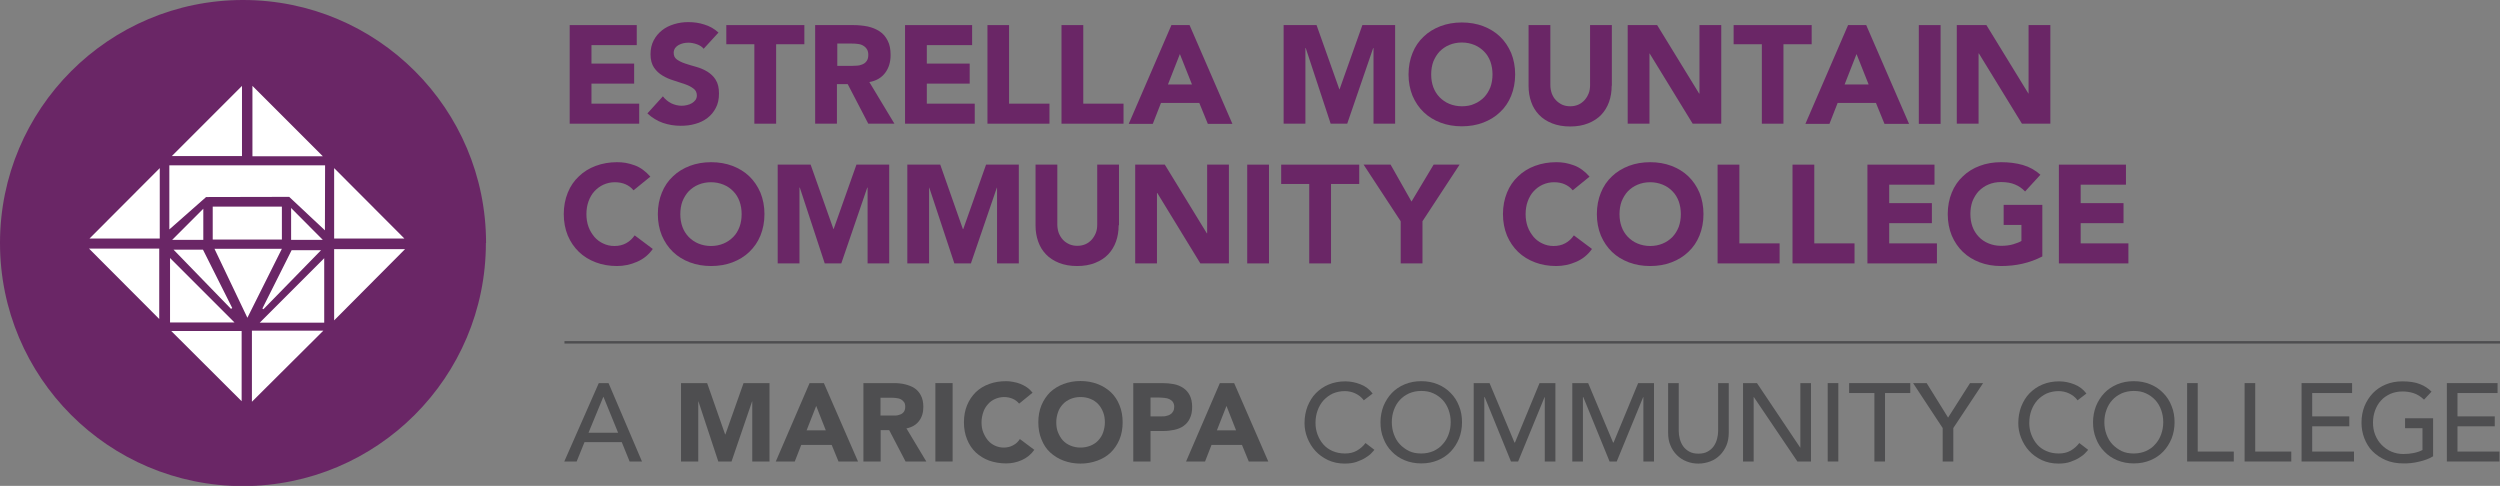 <?xml version="1.0" encoding="UTF-8"?>
<svg id="Layer_2" data-name="Layer 2" xmlns="http://www.w3.org/2000/svg" viewBox="0 0 143.5 27.89">
  <rect x="0" y="0" width="143.5" height="27.89" fill="#808080" stroke="none"/>
  <defs>
    <style>
      .cls-1 {
        fill: #6a2666;
      }

      .cls-2 {
        fill: #4e4e50;
      }

      .cls-3 {
        fill: #fff;
      }
    </style>
  </defs>
  <g id="Layer_1-2" data-name="Layer 1">
    <g>
      <path class="cls-1" d="M27.89,13.95c0,7.7-6.24,13.95-13.95,13.95S0,21.65,0,13.95,6.24,0,13.95,0s13.95,6.24,13.95,13.95"/>
      <polygon class="cls-3" points="13.89 4.93 9.86 8.96 13.89 8.96 13.89 4.93"/>
      <polygon class="cls-3" points="9.17 13.69 9.17 9.65 5.14 13.69 9.17 13.69"/>
      <polygon class="cls-3" points="14.46 23.06 18.56 18.98 14.46 18.98 14.46 23.06"/>
      <polygon class="cls-3" points="19.18 14.3 19.18 18.39 23.25 14.3 19.18 14.3"/>
      <polygon class="cls-3" points="9.14 18.31 9.14 14.27 5.11 14.27 9.14 18.31"/>
      <polygon class="cls-3" points="13.87 23.03 13.87 19 9.83 19 13.87 23.03"/>
      <polygon class="cls-3" points="19.18 9.65 19.18 13.69 23.21 13.69 19.18 9.65"/>
      <polygon class="cls-3" points="14.49 4.93 14.49 8.97 18.53 8.97 14.49 4.93"/>
      <polygon class="cls-3" points="9.72 13.17 11.83 11.31 16.6 11.3 18.65 13.22 18.66 9.49 9.72 9.49 9.72 13.17"/>
      <polygon class="cls-3" points="9.76 18.51 13.46 18.51 9.76 14.81 9.76 18.51"/>
      <polygon class="cls-3" points="18.61 18.52 18.61 14.82 14.91 18.52 18.61 18.52"/>
      <polygon class="cls-3" points="11.67 11.98 9.88 13.77 11.67 13.77 11.67 11.98"/>
      <polygon class="cls-3" points="9.96 14.33 13.26 17.73 13.33 17.68 11.65 14.33 9.96 14.33"/>
      <polygon class="cls-3" points="12.31 14.28 14.2 18.24 16.18 14.28 12.31 14.28"/>
      <polygon class="cls-3" points="16.71 11.94 16.71 13.77 18.53 13.77 16.71 11.94"/>
      <polygon class="cls-3" points="15.06 17.71 15.12 17.75 18.43 14.36 16.74 14.36 15.06 17.71"/>
      <rect class="cls-3" x="12.21" y="11.86" width="3.97" height="1.89"/>
      <rect class="cls-2" x="32.4" y="19.58" width="111.1" height=".14"/>
      <path class="cls-2" d="M34.38,21.99h.55l1.92,4.5h-.71l-.45-1.11h-2.14l-.45,1.11h-.71l1.98-4.5ZM35.48,24.84l-.84-2.06h-.01l-.85,2.06h1.7Z"/>
      <polygon class="cls-2" points="39.09 21.99 40.59 21.99 41.62 24.93 41.64 24.93 42.68 21.99 44.17 21.99 44.17 26.49 43.18 26.49 43.18 23.04 43.17 23.04 41.99 26.49 41.23 26.49 40.09 23.04 40.08 23.04 40.08 26.49 39.09 26.49 39.09 21.99"/>
      <path class="cls-2" d="M46.47,21.99h.82l1.96,4.5h-1.12l-.39-.95h-1.75l-.37.95h-1.09l1.94-4.5ZM46.85,23.3l-.55,1.4h1.1l-.55-1.4Z"/>
      <path class="cls-2" d="M49.56,21.99h1.74c.23,0,.45.02.65.07s.39.12.54.22c.15.1.28.24.37.42.09.17.14.39.14.66,0,.32-.08.59-.25.81-.17.22-.41.36-.72.42l1.14,1.9h-1.19l-.94-1.8h-.49v1.8h-.99v-4.5ZM50.55,23.85h.58c.09,0,.18,0,.28,0,.1,0,.19-.03.27-.06.08-.03.15-.08.2-.15.05-.07.08-.16.08-.29,0-.11-.02-.21-.07-.27-.05-.07-.11-.12-.18-.16-.07-.04-.15-.06-.25-.07-.09-.01-.18-.02-.27-.02h-.65v1.02Z"/>
      <rect class="cls-2" x="53.69" y="21.99" width=".99" height="4.5"/>
      <path class="cls-2" d="M58.49,23.16c-.1-.12-.22-.21-.36-.27-.14-.06-.31-.1-.49-.1s-.36.04-.52.11c-.16.07-.3.17-.41.3-.12.13-.21.28-.27.46s-.1.37-.1.58.03.41.1.58.16.33.27.46c.11.13.25.23.4.3.15.07.32.11.5.11.2,0,.38-.04.54-.13.16-.08.29-.2.39-.36l.83.62c-.19.27-.43.46-.72.59-.29.13-.59.19-.9.19-.35,0-.68-.06-.97-.16-.3-.11-.55-.27-.77-.47-.22-.21-.38-.45-.5-.75-.12-.29-.18-.62-.18-.98s.06-.69.18-.98c.12-.29.29-.54.5-.75.22-.21.47-.36.77-.47.3-.11.62-.16.97-.16.13,0,.26.01.4.04.14.02.27.06.41.11.13.05.26.12.38.2.12.08.23.19.33.31l-.76.62Z"/>
      <path class="cls-2" d="M59.6,24.24c0-.36.06-.69.18-.98.12-.29.29-.54.5-.75.22-.2.47-.36.77-.47.3-.11.62-.17.97-.17s.68.06.97.17c.3.11.55.27.77.47.22.21.38.45.5.75.12.29.18.62.18.98s-.06.69-.18.98c-.12.29-.29.54-.5.75-.22.21-.47.36-.77.47-.3.11-.62.17-.97.17s-.68-.06-.97-.17c-.3-.11-.55-.27-.77-.47-.22-.2-.38-.45-.5-.75-.12-.29-.18-.62-.18-.98M60.63,24.24c0,.21.03.41.1.58s.16.33.28.46c.12.13.27.23.44.3.17.07.36.11.57.11s.4-.04.58-.11c.17-.07.32-.17.44-.3s.22-.28.28-.46c.06-.18.1-.37.1-.58s-.03-.4-.1-.58c-.07-.18-.16-.33-.28-.46s-.27-.23-.44-.3c-.17-.07-.36-.11-.58-.11s-.4.04-.57.11c-.17.07-.32.17-.44.3-.12.13-.22.28-.28.46s-.1.37-.1.58"/>
      <path class="cls-2" d="M65.05,21.99h1.67c.23,0,.45.02.66.06.21.04.39.12.54.22.15.1.28.24.37.42s.14.4.14.66-.04.48-.13.66c-.08.18-.2.32-.35.43-.15.11-.32.18-.53.23-.2.04-.42.07-.66.07h-.72v1.75h-.99v-4.5ZM66.04,23.9h.66c.09,0,.17,0,.26-.03.08-.02.16-.04.22-.09.07-.04.12-.1.16-.17.04-.07.06-.16.06-.26,0-.11-.03-.21-.08-.28-.05-.07-.12-.12-.2-.16-.08-.04-.17-.06-.28-.07s-.2-.02-.29-.02h-.51v1.07Z"/>
      <path class="cls-2" d="M70.02,21.99h.82l1.96,4.5h-1.12l-.39-.95h-1.75l-.37.95h-1.09l1.94-4.5ZM70.4,23.3l-.55,1.4h1.1l-.55-1.4Z"/>
      <path class="cls-2" d="M78.27,22.96c-.13-.17-.29-.29-.48-.38-.19-.09-.4-.13-.6-.13-.25,0-.48.05-.69.14-.21.1-.38.23-.53.39-.15.17-.26.36-.34.58-.08.22-.12.46-.12.72,0,.24.04.46.12.67.08.21.19.4.33.56.14.16.32.29.53.38.21.09.44.14.71.14s.48-.05.68-.16c.19-.11.36-.25.5-.44l.51.39s-.09.11-.18.2c-.08.09-.2.17-.34.26-.14.09-.31.16-.5.23-.2.07-.43.1-.68.1-.36,0-.68-.07-.96-.2-.29-.14-.53-.31-.73-.53-.2-.22-.35-.47-.46-.75-.11-.28-.16-.56-.16-.84,0-.35.06-.67.17-.96.12-.29.27-.55.48-.76.21-.21.45-.38.74-.5.29-.12.61-.18.95-.18.3,0,.59.06.87.17.29.11.52.29.7.53l-.51.39Z"/>
      <path class="cls-2" d="M81.58,26.6c-.34,0-.66-.06-.95-.18-.29-.12-.54-.29-.74-.5-.21-.21-.37-.46-.48-.75-.12-.29-.17-.6-.17-.93s.06-.64.17-.93c.12-.29.28-.54.48-.75.2-.21.45-.38.74-.5.29-.12.6-.18.95-.18s.66.06.95.18c.29.12.54.29.74.5.21.21.37.46.48.75.12.29.17.6.17.93s-.06.65-.17.93c-.12.29-.28.54-.48.75-.2.21-.45.38-.74.5-.29.12-.6.18-.95.18M81.58,26.03c.26,0,.49-.05.7-.14.21-.1.39-.22.53-.39.15-.16.26-.35.34-.57.08-.22.12-.45.12-.7s-.04-.48-.12-.7c-.08-.22-.19-.41-.34-.57-.15-.16-.33-.29-.53-.38-.21-.1-.44-.14-.7-.14s-.49.05-.7.14c-.21.1-.39.22-.53.38-.15.16-.26.35-.34.57-.08.22-.12.45-.12.7s.04.48.12.7c.08.22.19.41.34.57.15.16.33.29.53.39.21.1.44.14.7.14"/>
      <polygon class="cls-2" points="84.59 21.99 85.5 21.99 86.93 25.4 86.96 25.4 88.37 21.99 89.28 21.99 89.28 26.49 88.67 26.49 88.67 22.79 88.66 22.79 87.14 26.49 86.73 26.49 85.22 22.79 85.2 22.79 85.2 26.49 84.59 26.49 84.59 21.99"/>
      <polygon class="cls-2" points="90.25 21.99 91.16 21.99 92.59 25.4 92.62 25.4 94.03 21.99 94.94 21.99 94.94 26.49 94.33 26.49 94.33 22.79 94.32 22.79 92.8 26.49 92.39 26.49 90.88 22.79 90.86 22.79 90.86 26.49 90.25 26.49 90.25 21.99"/>
      <path class="cls-2" d="M96.36,21.99v2.76c0,.14.02.29.06.44.04.15.1.29.19.42.09.13.21.23.35.31.14.08.32.12.53.12s.39-.04.53-.12c.14-.08.26-.18.35-.31.09-.13.15-.27.19-.42.04-.15.06-.3.06-.44v-2.76h.61v2.85c0,.26-.04.5-.13.72-.09.21-.21.4-.37.56-.16.16-.34.28-.55.36-.21.08-.44.13-.69.13s-.47-.04-.69-.13c-.21-.08-.4-.21-.55-.36-.16-.16-.28-.34-.37-.56-.09-.21-.13-.45-.13-.72v-2.85h.61Z"/>
      <polygon class="cls-2" points="100.05 21.99 100.85 21.99 103.33 25.69 103.34 25.69 103.34 21.99 103.95 21.99 103.95 26.49 103.17 26.49 100.67 22.79 100.66 22.79 100.66 26.49 100.05 26.49 100.05 21.99"/>
      <rect class="cls-2" x="104.91" y="21.99" width=".61" height="4.5"/>
      <polygon class="cls-2" points="107.59 22.56 106.14 22.56 106.14 21.99 109.65 21.99 109.65 22.56 108.2 22.56 108.2 26.49 107.59 26.49 107.59 22.56"/>
      <polygon class="cls-2" points="111.51 24.57 109.81 21.99 110.59 21.99 111.82 23.97 113.08 21.99 113.83 21.99 112.12 24.57 112.12 26.49 111.51 26.49 111.51 24.57"/>
      <path class="cls-2" d="M119.24,22.96c-.13-.17-.29-.29-.48-.38-.19-.09-.4-.13-.6-.13-.25,0-.48.05-.69.14-.21.1-.38.23-.53.39-.15.17-.26.36-.34.58-.08.22-.12.46-.12.72,0,.24.04.46.12.67.08.21.19.4.33.56.14.16.32.29.53.38.21.09.44.14.71.14s.48-.05.68-.16c.19-.11.36-.25.5-.44l.51.39s-.09.11-.18.2c-.08.09-.2.17-.34.26-.14.09-.31.16-.5.23-.2.07-.43.1-.68.1-.36,0-.68-.07-.96-.2-.29-.14-.53-.31-.73-.53-.2-.22-.35-.47-.46-.75-.11-.28-.16-.56-.16-.84,0-.35.06-.67.17-.96.12-.29.27-.55.48-.76.21-.21.45-.38.74-.5.29-.12.61-.18.95-.18.3,0,.59.06.87.17.29.11.52.29.7.53l-.51.39Z"/>
      <path class="cls-2" d="M122.48,26.6c-.34,0-.66-.06-.95-.18-.29-.12-.54-.29-.74-.5-.21-.21-.37-.46-.48-.75-.12-.29-.17-.6-.17-.93s.06-.64.17-.93c.12-.29.28-.54.48-.75.2-.21.45-.38.74-.5.29-.12.6-.18.95-.18s.66.06.95.18c.29.12.54.29.74.5.21.21.37.46.48.75.12.29.17.6.17.93s-.06.65-.17.93c-.12.29-.28.54-.48.75-.2.21-.45.38-.74.5-.29.12-.6.18-.95.18M122.48,26.03c.26,0,.49-.05.7-.14.21-.1.39-.22.53-.39.15-.16.26-.35.34-.57.08-.22.12-.45.12-.7s-.04-.48-.12-.7c-.08-.22-.19-.41-.34-.57-.15-.16-.33-.29-.53-.38-.21-.1-.44-.14-.7-.14s-.49.05-.7.14c-.21.1-.39.22-.53.38-.15.16-.26.35-.34.57-.08.22-.12.45-.12.7s.04.48.12.7c.08.22.19.41.34.57.15.16.33.29.53.39.21.1.44.14.7.14"/>
      <polygon class="cls-2" points="125.54 21.99 126.15 21.99 126.15 25.92 128.22 25.92 128.22 26.49 125.54 26.49 125.54 21.99"/>
      <polygon class="cls-2" points="128.84 21.99 129.45 21.99 129.45 25.92 131.52 25.92 131.52 26.49 128.84 26.49 128.84 21.99"/>
      <polygon class="cls-2" points="132.11 21.99 135.01 21.99 135.01 22.56 132.72 22.56 132.72 23.9 134.85 23.9 134.85 24.47 132.72 24.47 132.72 25.92 135.12 25.92 135.12 26.49 132.11 26.49 132.11 21.99"/>
      <path class="cls-2" d="M139.66,23.97v2.22c-.11.07-.23.13-.37.18-.14.05-.29.1-.44.13-.15.04-.3.06-.46.08-.15.02-.3.02-.43.02-.38,0-.72-.06-1.02-.19-.3-.13-.55-.3-.76-.51s-.36-.47-.47-.75c-.11-.29-.16-.59-.16-.9,0-.33.06-.65.17-.93.12-.29.28-.54.48-.75.2-.21.45-.38.74-.5.29-.12.6-.18.95-.18.41,0,.75.05,1.02.16.26.1.48.25.66.43l-.43.46c-.19-.18-.38-.3-.59-.37-.21-.07-.43-.1-.65-.1-.26,0-.49.05-.7.14-.21.1-.39.22-.53.38-.15.16-.26.35-.34.57-.08.22-.12.45-.12.7s.04.49.13.71c.09.22.21.41.37.57.16.16.34.29.55.38.21.09.44.14.69.14.22,0,.42-.02.61-.06s.36-.1.49-.17v-1.25h-1v-.57h1.61Z"/>
      <polygon class="cls-2" points="140.45 21.99 143.36 21.99 143.36 22.56 141.06 22.56 141.06 23.9 143.2 23.9 143.2 24.47 141.06 24.47 141.06 25.92 143.47 25.92 143.47 26.49 140.45 26.49 140.45 21.99"/>
      <polygon class="cls-1" points="32.7 1.44 36.55 1.44 36.55 2.59 33.95 2.59 33.95 3.65 36.4 3.65 36.4 4.8 33.95 4.8 33.95 5.95 36.69 5.95 36.69 7.1 32.7 7.1 32.7 1.44"/>
      <path class="cls-1" d="M40.41,2.82c-.1-.13-.24-.22-.41-.28-.17-.06-.34-.09-.49-.09-.09,0-.18.01-.28.03-.1.02-.19.06-.27.1-.08.04-.15.1-.21.18-.05.08-.08.17-.08.27,0,.17.06.3.19.39.13.09.29.17.48.23.19.06.4.13.63.19.22.06.43.15.63.27.19.12.36.27.48.47.13.2.19.46.19.79s-.06.59-.18.82c-.12.23-.28.43-.48.58-.2.15-.43.27-.7.34-.26.08-.54.11-.84.11-.37,0-.71-.06-1.03-.17-.31-.11-.61-.29-.88-.54l.89-.98c.13.17.29.3.48.4.19.09.4.14.6.14.1,0,.2-.01.31-.04.1-.02.2-.06.28-.11.08-.05.15-.11.2-.18.05-.07.08-.16.08-.26,0-.17-.07-.31-.2-.4-.13-.1-.29-.18-.49-.25-.2-.07-.41-.14-.64-.21-.23-.07-.44-.16-.64-.28-.2-.12-.36-.27-.49-.46-.13-.19-.2-.45-.2-.76s.06-.57.18-.8c.12-.23.28-.42.48-.58.2-.16.43-.27.69-.35.26-.08.53-.12.81-.12.32,0,.63.04.93.14.3.09.57.24.81.46l-.86.94Z"/>
      <polygon class="cls-1" points="43.3 2.54 41.69 2.54 41.69 1.44 46.17 1.44 46.17 2.54 44.55 2.54 44.55 7.1 43.3 7.1 43.3 2.54"/>
      <path class="cls-1" d="M46.8,1.44h2.19c.29,0,.56.03.82.08.26.06.48.15.68.28s.35.31.46.53c.12.22.17.5.17.83,0,.4-.1.74-.31,1.02-.21.28-.51.46-.91.53l1.44,2.39h-1.5l-1.18-2.27h-.62v2.27h-1.25V1.44ZM48.05,3.78h.74c.11,0,.23,0,.36-.01.13,0,.24-.03.34-.07.1-.04.19-.1.25-.19.07-.09.1-.21.1-.36,0-.14-.03-.26-.09-.34-.06-.09-.13-.15-.22-.2-.09-.05-.19-.08-.31-.09-.12-.02-.23-.02-.34-.02h-.82v1.29Z"/>
      <polygon class="cls-1" points="51.95 1.44 55.8 1.44 55.8 2.59 53.2 2.59 53.2 3.65 55.66 3.65 55.66 4.8 53.2 4.8 53.2 5.95 55.95 5.95 55.95 7.1 51.95 7.1 51.95 1.44"/>
      <polygon class="cls-1" points="56.68 1.44 57.92 1.44 57.92 5.95 60.24 5.95 60.24 7.1 56.68 7.1 56.68 1.44"/>
      <polygon class="cls-1" points="60.93 1.44 62.18 1.44 62.18 5.95 64.49 5.95 64.49 7.1 60.93 7.1 60.93 1.44"/>
      <path class="cls-1" d="M67.25,1.44h1.03l2.46,5.67h-1.41l-.49-1.2h-2.2l-.47,1.2h-1.38l2.45-5.67ZM67.73,3.09l-.69,1.76h1.38l-.7-1.76Z"/>
      <polygon class="cls-1" points="73.68 1.44 75.57 1.44 76.88 5.13 76.89 5.13 78.2 1.44 80.08 1.44 80.08 7.1 78.84 7.1 78.84 2.76 78.82 2.76 77.33 7.1 76.38 7.1 74.95 2.76 74.93 2.76 74.93 7.1 73.68 7.1 73.68 1.44"/>
      <path class="cls-1" d="M80.85,4.27c0-.45.08-.86.23-1.23.15-.37.36-.68.64-.94.27-.26.6-.46.97-.6.37-.14.78-.21,1.22-.21s.85.07,1.22.21c.37.14.7.34.97.6.27.26.48.57.64.94.15.37.23.78.23,1.23s-.08.86-.23,1.23c-.15.37-.36.68-.64.94-.27.26-.6.46-.97.6-.37.14-.78.21-1.22.21s-.85-.07-1.22-.21c-.37-.14-.7-.34-.97-.6-.27-.26-.48-.57-.64-.94-.15-.37-.23-.78-.23-1.23M82.15,4.27c0,.27.04.51.12.73.08.22.2.41.36.58.16.16.34.29.56.38.22.09.46.14.72.14s.51-.04.72-.14c.22-.09.4-.22.56-.38.15-.16.27-.35.36-.58.08-.22.12-.47.12-.73s-.04-.5-.12-.73c-.08-.22-.2-.42-.36-.58-.16-.16-.34-.29-.56-.38-.22-.09-.46-.14-.72-.14s-.51.05-.72.14c-.22.09-.4.22-.56.38-.15.16-.27.36-.36.58-.08.22-.12.47-.12.73"/>
      <path class="cls-1" d="M92.51,4.92c0,.34-.05.65-.15.93-.1.28-.25.53-.45.74-.2.21-.45.37-.75.49-.3.12-.64.18-1.03.18s-.74-.06-1.04-.18c-.3-.12-.55-.28-.75-.49-.2-.21-.35-.45-.45-.74-.1-.28-.15-.59-.15-.93V1.44h1.25v3.43c0,.18.03.34.08.49.06.15.13.28.24.39.1.11.22.19.36.26.14.06.29.09.46.09s.32-.03.46-.09c.14-.06.26-.15.36-.26.1-.11.18-.24.24-.39.06-.15.08-.31.08-.49V1.44h1.25v3.48Z"/>
      <polygon class="cls-1" points="93.43 1.44 95.12 1.44 97.53 5.37 97.55 5.37 97.55 1.44 98.8 1.44 98.8 7.1 97.16 7.1 94.69 3.07 94.68 3.07 94.68 7.1 93.43 7.1 93.43 1.44"/>
      <polygon class="cls-1" points="101.13 2.54 99.51 2.54 99.51 1.44 103.99 1.44 103.99 2.54 102.37 2.54 102.37 7.1 101.13 7.1 101.13 2.54"/>
      <path class="cls-1" d="M106.09,1.44h1.03l2.46,5.67h-1.41l-.49-1.2h-2.2l-.47,1.2h-1.38l2.45-5.67ZM106.57,3.09l-.69,1.76h1.38l-.7-1.76Z"/>
      <rect class="cls-1" x="110.14" y="1.44" width="1.25" height="5.67"/>
      <polygon class="cls-1" points="112.32 1.44 114.02 1.44 116.43 5.37 116.44 5.37 116.44 1.44 117.69 1.44 117.69 7.1 116.06 7.1 113.59 3.07 113.57 3.07 113.57 7.1 112.32 7.1 112.32 1.44"/>
      <path class="cls-1" d="M36.36,10.92c-.12-.15-.27-.26-.45-.34-.18-.08-.39-.12-.62-.12s-.45.05-.65.14c-.2.09-.37.22-.52.38-.15.16-.26.36-.34.58-.08.22-.12.47-.12.73s.04.51.12.73c.08.22.2.41.34.58.14.16.31.29.51.38.19.09.4.14.63.14.26,0,.48-.05.68-.16.2-.11.36-.26.49-.45l1.04.78c-.24.34-.54.58-.91.74-.37.16-.75.24-1.14.24-.44,0-.85-.07-1.22-.21-.37-.14-.7-.34-.97-.6-.27-.26-.48-.57-.64-.94-.15-.37-.23-.78-.23-1.23s.08-.86.23-1.23c.15-.37.36-.68.64-.94.27-.26.59-.46.97-.6s.78-.21,1.22-.21c.16,0,.33.01.5.04.17.03.34.08.51.14.17.06.33.15.48.26.15.11.29.24.42.39l-.96.78Z"/>
      <path class="cls-1" d="M37.76,12.29c0-.45.08-.86.23-1.23.15-.37.36-.68.64-.94.27-.26.6-.46.97-.6.37-.14.78-.21,1.22-.21s.85.07,1.22.21c.37.14.7.34.97.6.27.26.48.57.64.94.15.37.23.78.23,1.23s-.08.86-.23,1.23c-.15.37-.37.68-.64.94-.27.26-.6.46-.97.6-.37.14-.78.21-1.22.21s-.85-.07-1.22-.21c-.37-.14-.7-.34-.97-.6-.27-.26-.48-.57-.64-.94-.15-.37-.23-.78-.23-1.23M39.05,12.29c0,.27.04.51.12.73.08.22.2.41.36.58.16.16.34.29.56.38.22.09.46.14.72.14s.51-.05.72-.14c.22-.09.4-.22.56-.38.16-.16.27-.35.36-.58.08-.22.12-.47.12-.73s-.04-.5-.12-.73c-.08-.22-.2-.42-.36-.58-.15-.16-.34-.29-.56-.38-.22-.09-.46-.14-.72-.14s-.51.05-.72.14c-.22.09-.4.22-.56.38-.15.16-.27.36-.36.58-.08.22-.12.47-.12.73"/>
      <polygon class="cls-1" points="44.64 9.45 46.53 9.45 47.84 13.15 47.85 13.15 49.16 9.45 51.04 9.45 51.04 15.12 49.8 15.12 49.8 10.77 49.78 10.77 48.29 15.12 47.34 15.12 45.91 10.77 45.89 10.77 45.89 15.12 44.64 15.12 44.64 9.45"/>
      <polygon class="cls-1" points="52.08 9.45 53.97 9.45 55.27 13.15 55.29 13.15 56.6 9.45 58.48 9.45 58.48 15.12 57.23 15.12 57.23 10.77 57.22 10.77 55.73 15.12 54.78 15.12 53.34 10.77 53.33 10.77 53.33 15.12 52.08 15.12 52.08 9.45"/>
      <path class="cls-1" d="M64.21,12.93c0,.34-.05.65-.15.93-.1.28-.25.53-.45.74-.2.21-.45.37-.75.49-.3.12-.64.18-1.03.18s-.74-.06-1.04-.18c-.3-.12-.55-.28-.75-.49s-.35-.45-.45-.74c-.1-.28-.15-.59-.15-.93v-3.48h1.25v3.43c0,.18.03.34.08.49.06.15.14.28.24.39.1.11.22.19.37.26.14.06.29.09.46.09s.32-.03.46-.09c.14-.06.26-.15.36-.26s.18-.24.24-.39c.06-.15.08-.31.08-.49v-3.43h1.25v3.48Z"/>
      <polygon class="cls-1" points="65.16 9.45 66.86 9.45 69.27 13.39 69.29 13.39 69.29 9.45 70.54 9.45 70.54 15.12 68.9 15.12 66.43 11.08 66.41 11.08 66.41 15.12 65.16 15.12 65.16 9.45"/>
      <rect class="cls-1" x="71.59" y="9.45" width="1.25" height="5.67"/>
      <polygon class="cls-1" points="75.15 10.56 73.54 10.56 73.54 9.45 78.02 9.45 78.02 10.56 76.4 10.56 76.4 15.12 75.15 15.12 75.15 10.56"/>
      <polygon class="cls-1" points="80.4 12.7 78.27 9.45 79.82 9.45 81.02 11.57 82.29 9.45 83.78 9.45 81.65 12.7 81.65 15.12 80.4 15.12 80.4 12.7"/>
      <path class="cls-1" d="M90.27,10.92c-.12-.15-.27-.26-.45-.34-.18-.08-.39-.12-.62-.12s-.45.05-.65.14c-.2.09-.37.22-.52.38-.15.16-.26.36-.34.58-.08.22-.12.47-.12.73s.04.51.12.73c.08.22.2.41.34.58.14.16.31.29.51.38.19.09.4.14.63.14.26,0,.48-.05.68-.16.2-.11.36-.26.49-.45l1.04.78c-.24.34-.54.58-.91.74-.37.16-.75.24-1.14.24-.44,0-.85-.07-1.22-.21-.37-.14-.7-.34-.97-.6-.27-.26-.48-.57-.64-.94-.15-.37-.23-.78-.23-1.23s.08-.86.23-1.23c.15-.37.36-.68.64-.94.27-.26.59-.46.97-.6s.78-.21,1.22-.21c.16,0,.33.01.5.04.17.03.34.08.51.14.17.06.33.15.48.26.15.11.29.24.42.39l-.96.78Z"/>
      <path class="cls-1" d="M91.66,12.29c0-.45.08-.86.23-1.23.15-.37.36-.68.64-.94.27-.26.6-.46.97-.6.37-.14.78-.21,1.22-.21s.85.07,1.22.21c.37.14.7.34.97.6.27.26.48.57.64.94.15.37.23.78.23,1.23s-.08.86-.23,1.23c-.15.37-.36.68-.64.94-.27.26-.6.46-.97.6-.37.14-.78.21-1.22.21s-.85-.07-1.22-.21c-.37-.14-.7-.34-.97-.6-.27-.26-.48-.57-.64-.94-.15-.37-.23-.78-.23-1.23M92.96,12.29c0,.27.04.51.12.73.08.22.2.41.36.58.16.16.34.29.56.38.22.09.46.14.72.14s.51-.05.72-.14c.22-.09.4-.22.56-.38.15-.16.27-.35.36-.58.08-.22.12-.47.12-.73s-.04-.5-.12-.73c-.08-.22-.2-.42-.36-.58-.15-.16-.34-.29-.56-.38-.22-.09-.46-.14-.72-.14s-.51.05-.72.14c-.22.09-.4.22-.56.38-.15.16-.27.36-.36.58-.08.22-.12.47-.12.73"/>
      <polygon class="cls-1" points="98.59 9.45 99.84 9.45 99.84 13.97 102.15 13.97 102.15 15.12 98.59 15.12 98.59 9.45"/>
      <polygon class="cls-1" points="102.89 9.45 104.14 9.45 104.14 13.97 106.45 13.97 106.45 15.12 102.89 15.12 102.89 9.45"/>
      <polygon class="cls-1" points="107.19 9.45 111.04 9.45 111.04 10.6 108.44 10.6 108.44 11.66 110.89 11.66 110.89 12.81 108.44 12.81 108.44 13.97 111.18 13.97 111.18 15.12 107.19 15.12 107.19 9.45"/>
      <path class="cls-1" d="M117.23,14.72c-.37.19-.75.33-1.15.42-.4.09-.81.13-1.22.13-.44,0-.85-.07-1.22-.21-.37-.14-.7-.34-.97-.6-.27-.26-.48-.57-.64-.94-.15-.37-.23-.78-.23-1.23s.08-.86.23-1.23c.15-.37.36-.68.64-.94.27-.26.59-.46.97-.6.37-.14.78-.21,1.22-.21s.87.05,1.25.16c.38.11.72.3,1.01.56l-.88.96c-.17-.18-.36-.31-.58-.4-.21-.09-.48-.14-.8-.14-.27,0-.51.05-.72.14-.22.09-.4.22-.56.38-.15.16-.27.36-.36.58-.08.22-.12.47-.12.73s.04.51.12.73c.08.22.2.41.36.58.15.16.34.29.56.38.22.09.46.14.72.14s.51-.03.7-.09c.2-.06.36-.12.47-.19v-.92h-1.02v-1.15h2.22v2.96Z"/>
      <polygon class="cls-1" points="118.18 9.45 122.03 9.45 122.03 10.6 119.43 10.6 119.43 11.66 121.89 11.66 121.89 12.81 119.43 12.81 119.43 13.97 122.17 13.97 122.17 15.12 118.18 15.12 118.18 9.45"/>
    </g>
  </g>
</svg>